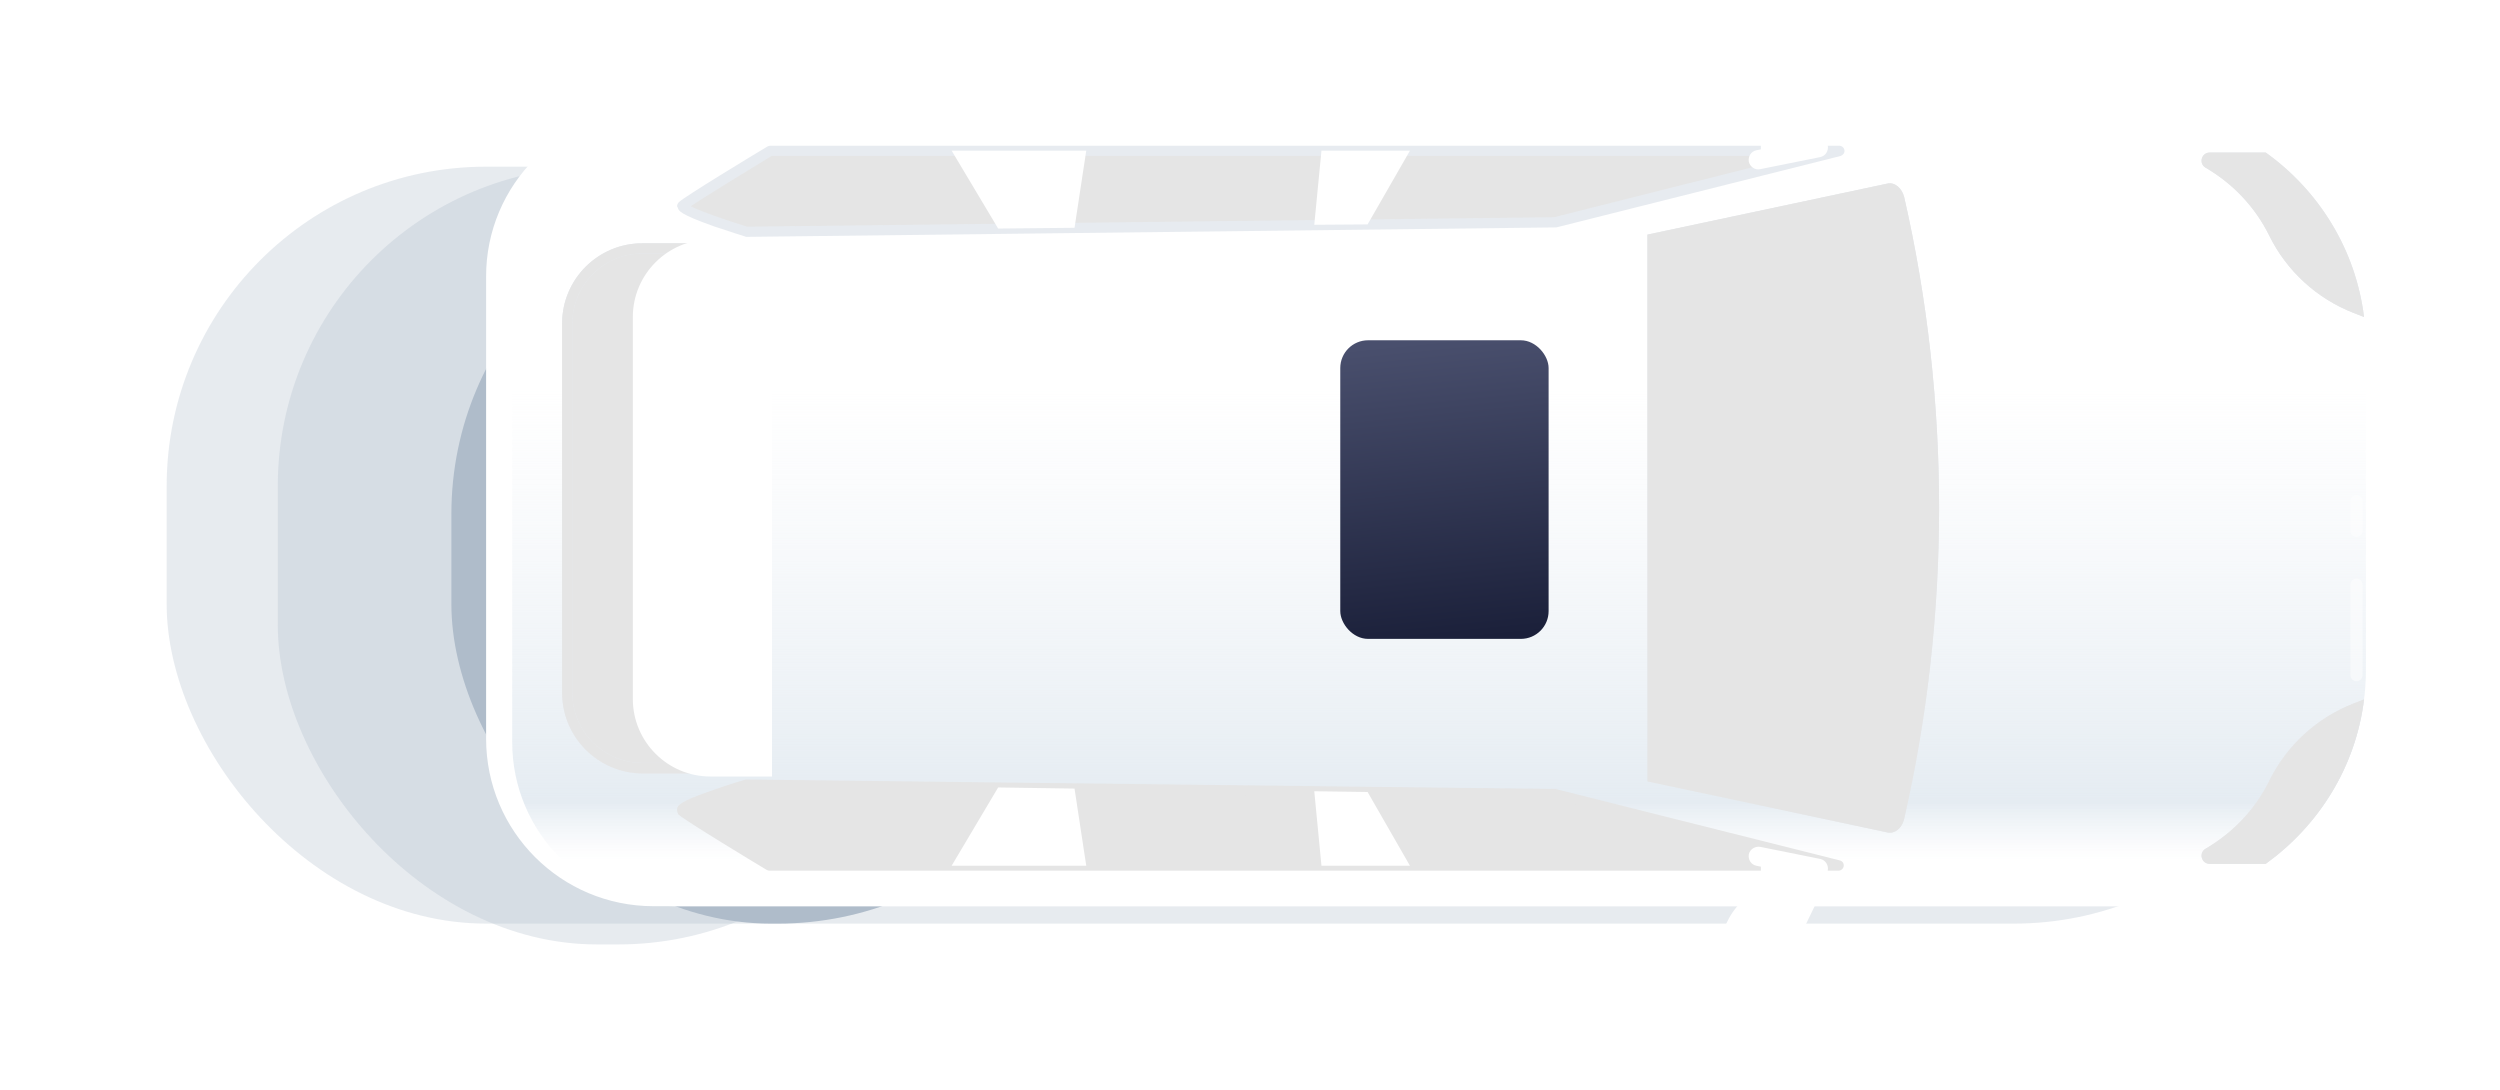 <svg width="360" height="157" viewBox="0 0 360 157" fill="none" xmlns="http://www.w3.org/2000/svg">
<g opacity="0.3" filter="url(#filter0_f_6549_14287)">
<rect x="24" y="24" width="312" height="109" rx="46" fill="#AFBCCA"/>
</g>
<g opacity="0.3" filter="url(#filter1_f_6549_14287)">
<rect x="40" y="24" width="95" height="112" rx="46" fill="#AFBCCA"/>
</g>
<g filter="url(#filter2_f_6549_14287)">
<rect x="65" y="28" width="93" height="105" rx="46" fill="#AFBCCA"/>
</g>
<path d="M94.124 15.758L314.066 15.758C333.343 15.758 348.917 31.386 348.917 50.609L348.917 95.643C348.917 114.92 333.289 130.494 314.066 130.494L94.124 130.494C80.782 130.494 70 119.712 70 106.371L70 39.881C69.946 26.594 80.782 15.758 94.124 15.758Z" fill="white"/>
<path d="M97.391 15.758L306.607 15.758C325.448 15.758 340.695 31.005 340.695 49.847L340.695 96.405C340.695 115.247 325.448 130.494 306.607 130.494L97.391 130.494C84.377 130.494 73.758 119.93 73.758 106.861L73.758 39.282C73.812 26.377 84.377 15.758 97.391 15.758Z" fill="white"/>
<path d="M97.391 15.758L306.607 15.758C325.448 15.758 340.695 31.005 340.695 49.847L340.695 96.405C340.695 115.247 325.448 130.494 306.607 130.494L97.391 130.494C84.377 130.494 73.758 119.93 73.758 106.861L73.758 39.282C73.812 26.377 84.377 15.758 97.391 15.758Z" fill="url(#paint0_linear_6549_14287)"/>
<path d="M264.838 21.693L223.888 31.985L107.464 33.347C107.464 33.347 97.553 30.297 98.316 29.589C99.078 28.827 110.895 21.693 110.895 21.693L264.838 21.693Z" fill="#E7EBF0"/>
<path d="M264.838 21.693L223.888 31.985L107.464 33.347C107.464 33.347 97.553 30.297 98.316 29.589C99.078 28.827 110.895 21.693 110.895 21.693L264.838 21.693Z" fill="#E5E5E5"/>
<path d="M97.5 29.699C97.5 29.481 97.609 29.263 97.772 29.1C98.535 28.338 108.5 22.293 110.515 21.095C110.624 21.041 110.787 20.986 110.896 20.986L264.84 20.986C265.221 20.986 265.547 21.259 265.602 21.64C265.656 22.021 265.384 22.348 265.057 22.457L224.107 32.748C224.053 32.748 223.998 32.748 223.944 32.748L107.52 34.11C107.465 34.11 107.356 34.11 107.302 34.056C107.302 34.056 105.015 33.347 102.782 32.585C97.881 30.843 97.718 30.352 97.609 29.917C97.554 29.808 97.5 29.753 97.5 29.699ZM111.114 22.457C107.247 24.798 101.421 28.392 99.46 29.699C100.822 30.407 104.416 31.659 107.574 32.64L223.781 31.278L258.795 22.457L111.114 22.457Z" fill="#E7EBF0"/>
<path d="M264.838 124.612L223.888 114.32L107.464 112.959C107.464 112.959 97.553 116.008 98.316 116.716C99.078 117.479 110.895 124.612 110.895 124.612L264.838 124.612Z" fill="#E7EBF0"/>
<path d="M264.838 124.612L223.888 114.32L107.464 112.959C107.464 112.959 97.553 116.008 98.316 116.716C99.078 117.479 110.895 124.612 110.895 124.612L264.838 124.612Z" fill="#E5E5E5"/>
<path d="M101.093 35.797L92.489 35.797C86.499 35.797 81.707 40.643 81.707 46.579L81.707 99.781C81.707 105.771 86.553 110.563 92.489 110.563L101.093 110.563L101.093 35.797Z" fill="#E7EBF0"/>
<path d="M101.093 35.797L92.489 35.797C86.499 35.797 81.707 40.643 81.707 46.579L81.707 99.781C81.707 105.771 86.553 110.563 92.489 110.563L101.093 110.563L101.093 35.797Z" fill="#E5E5E5"/>
<path d="M80.945 99.781L80.945 46.579C80.945 40.208 86.118 35.034 92.49 35.034L101.094 35.034C101.529 35.034 101.856 35.361 101.856 35.797L101.856 110.617C101.856 111.053 101.529 111.38 101.094 111.38L92.49 111.38C86.118 111.325 80.945 106.152 80.945 99.781ZM100.331 36.505L92.49 36.505C86.935 36.505 82.416 41.024 82.416 46.579L82.416 99.781C82.416 105.335 86.935 109.855 92.49 109.855L100.331 109.855L100.331 36.505Z" fill="#E7EBF0"/>
<path d="M80.945 99.781L80.945 46.579C80.945 40.208 86.118 35.034 92.49 35.034L101.094 35.034C101.529 35.034 101.856 35.361 101.856 35.797L101.856 110.617C101.856 111.053 101.529 111.38 101.094 111.38L92.49 111.38C86.118 111.325 80.945 106.152 80.945 99.781ZM100.331 36.505L92.49 36.505C86.935 36.505 82.416 41.024 82.416 46.579L82.416 99.781C82.416 105.335 86.935 109.855 92.49 109.855L100.331 109.855L100.331 36.505Z" fill="#E5E5E5"/>
<path d="M111.167 34.49L102.291 34.49C96.138 34.49 91.128 39.5 91.128 45.654L91.128 100.653C91.128 106.806 96.138 111.816 102.291 111.816L111.167 111.816L111.167 34.49Z" fill="white"/>
<path d="M274.206 28.391C280.903 57.688 280.903 88.618 274.206 117.915C273.879 119.276 272.844 120.093 271.81 119.875L237.231 112.524L237.231 33.782L271.81 26.431C272.844 26.213 273.879 27.084 274.206 28.391Z" fill="#E7EBF0"/>
<path d="M274.206 28.391C280.903 57.688 280.903 88.618 274.206 117.915C273.879 119.276 272.844 120.093 271.81 119.875L237.231 112.524L237.231 33.782L271.81 26.431C272.844 26.213 273.879 27.084 274.206 28.391Z" fill="#E5E5E5"/>
<path d="M340.422 100.708L338.897 101.307C333.615 103.376 329.259 107.352 326.754 112.47C324.739 116.554 321.526 119.931 317.605 122.218C316.571 122.817 317.006 124.396 318.204 124.396L326.264 124.396C333.887 118.896 339.224 110.455 340.422 100.708Z" fill="#E7EBF0"/>
<path d="M340.422 100.708L338.897 101.307C333.615 103.376 329.259 107.352 326.754 112.47C324.739 116.554 321.526 119.931 317.605 122.218C316.571 122.817 317.006 124.396 318.204 124.396L326.264 124.396C333.887 118.896 339.224 110.455 340.422 100.708Z" fill="#E5E5E5"/>
<path d="M203.033 21.695L190.29 21.695L189.256 32.368L196.934 32.314L203.033 21.695Z" fill="white"/>
<path d="M154.733 32.802L156.421 21.693L137.035 21.693L143.733 32.911L154.733 32.802Z" fill="white"/>
<path d="M97.5 116.662C97.5 116.607 97.5 116.498 97.5 116.444C97.609 116.008 97.717 115.464 102.673 113.776C104.905 112.959 107.193 112.305 107.193 112.305C107.247 112.305 107.356 112.251 107.41 112.251L223.835 113.612C223.889 113.612 223.944 113.612 223.998 113.612L264.948 123.904C265.329 124.013 265.547 124.34 265.493 124.721C265.438 125.102 265.112 125.375 264.73 125.375L110.787 125.375C110.623 125.375 110.514 125.32 110.405 125.266C108.391 124.068 98.425 118.023 97.663 117.261C97.609 117.097 97.5 116.88 97.5 116.662ZM107.574 113.721C104.415 114.701 100.821 115.954 99.46 116.662C101.366 117.969 107.247 121.563 111.113 123.904L258.795 123.904L223.78 115.083L107.574 113.721Z" fill="#E5E5E5"/>
<path d="M203.033 124.667L190.29 124.667L189.256 113.939L196.934 114.048L203.033 124.667Z" fill="white"/>
<path d="M154.732 113.557L156.42 124.666L137.034 124.666L143.732 113.394L154.732 113.557Z" fill="white"/>
<path d="M253.458 24.362L262.117 22.619C262.879 22.456 263.315 21.748 263.206 20.985C263.042 20.223 262.334 19.788 261.572 19.896L252.914 21.639C252.151 21.802 251.716 22.51 251.825 23.273C251.988 24.035 252.75 24.525 253.458 24.362Z" fill="white"/>
<path d="M253.566 22.487L261.462 22.487L261.462 16.933L253.566 16.933L253.566 22.487Z" fill="white"/>
<path d="M245.236 4.976C250.082 2.634 255.909 4.649 258.251 9.496L262.28 17.827C257.434 20.169 251.607 18.154 249.266 13.307L245.236 4.976Z" fill="white"/>
<path d="M244.637 4.976C244.637 4.758 244.746 4.54 244.964 4.431C245.291 4.268 245.617 4.431 245.781 4.704L249.81 13.035C250.845 15.213 252.751 16.902 255.038 17.664C257.325 18.481 259.83 18.317 262.008 17.283C262.335 17.119 262.662 17.283 262.825 17.555C262.988 17.882 262.825 18.209 262.553 18.372C257.434 20.877 251.172 18.699 248.721 13.58L244.692 5.248C244.637 5.194 244.637 5.085 244.637 4.976Z" fill="white"/>
<path d="M253.458 121.945L262.117 123.688C262.879 123.851 263.315 124.559 263.206 125.321C263.042 126.084 262.334 126.519 261.572 126.411L252.914 124.668C252.151 124.505 251.716 123.797 251.825 123.034C251.988 122.272 252.75 121.836 253.458 121.945Z" fill="white"/>
<path d="M253.568 129.438L261.464 129.438L261.464 123.884L253.568 123.884L253.568 129.438Z" fill="white"/>
<path d="M245.236 141.33C250.082 143.672 255.909 141.657 258.251 136.81L262.28 128.479C257.434 126.137 251.607 128.152 249.266 132.999L245.236 141.33Z" fill="white"/>
<path d="M244.636 141.331C244.636 141.222 244.636 141.168 244.69 141.059L248.72 132.727C249.918 130.222 252.042 128.371 254.656 127.445C257.269 126.519 260.101 126.683 262.552 127.881C262.878 128.044 262.987 128.425 262.824 128.697C262.661 129.024 262.279 129.133 262.007 128.97C259.829 127.935 257.324 127.772 255.037 128.589C252.75 129.405 250.898 131.039 249.809 133.217L245.78 141.549C245.616 141.875 245.235 141.984 244.963 141.821C244.745 141.821 244.636 141.549 244.636 141.331Z" fill="white"/>
<path d="M340.422 45.654L338.897 45.055C333.615 42.986 329.259 39.01 326.754 33.892C324.739 29.807 321.526 26.431 317.605 24.144C316.571 23.545 317.006 21.966 318.204 21.966L326.264 21.966C333.887 27.411 339.224 35.906 340.422 45.654Z" fill="#E7EBF0"/>
<path d="M340.422 45.654L338.897 45.055C333.615 42.986 329.259 39.01 326.754 33.892C324.739 29.807 321.526 26.431 317.605 24.144C316.571 23.545 317.006 21.966 318.204 21.966L326.264 21.966C333.887 27.411 339.224 35.906 340.422 45.654Z" fill="#E5E5E5"/>
<g opacity="0.7">
<path opacity="0.7" d="M338.461 76.421L338.461 72.173C338.461 71.683 338.842 71.302 339.332 71.302C339.822 71.302 340.204 71.683 340.204 72.173L340.204 76.421C340.204 76.91 339.822 77.292 339.332 77.292C338.842 77.292 338.461 76.91 338.461 76.421Z" fill="white"/>
</g>
<g opacity="0.7">
<path opacity="0.7" d="M338.461 97.222L338.461 84.207C338.461 83.717 338.842 83.336 339.332 83.336C339.822 83.336 340.204 83.717 340.204 84.207L340.204 97.222C340.204 97.712 339.822 98.093 339.332 98.093C338.842 98.093 338.461 97.712 338.461 97.222Z" fill="white"/>
</g>
<rect x="193" y="49" width="30" height="43" rx="4" fill="url(#paint1_linear_6549_14287)"/>
<defs>
<filter id="filter0_f_6549_14287" x="0" y="0" width="360" height="157" filterUnits="userSpaceOnUse" color-interpolation-filters="sRGB">
<feFlood flood-opacity="0" result="BackgroundImageFix"/>
<feBlend mode="normal" in="SourceGraphic" in2="BackgroundImageFix" result="shape"/>
<feGaussianBlur stdDeviation="12" result="effect1_foregroundBlur_6549_14287"/>
</filter>
<filter id="filter1_f_6549_14287" x="21" y="5" width="133" height="150" filterUnits="userSpaceOnUse" color-interpolation-filters="sRGB">
<feFlood flood-opacity="0" result="BackgroundImageFix"/>
<feBlend mode="normal" in="SourceGraphic" in2="BackgroundImageFix" result="shape"/>
<feGaussianBlur stdDeviation="9.5" result="effect1_foregroundBlur_6549_14287"/>
</filter>
<filter id="filter2_f_6549_14287" x="46" y="9" width="131" height="143" filterUnits="userSpaceOnUse" color-interpolation-filters="sRGB">
<feFlood flood-opacity="0" result="BackgroundImageFix"/>
<feBlend mode="normal" in="SourceGraphic" in2="BackgroundImageFix" result="shape"/>
<feGaussianBlur stdDeviation="9.5" result="effect1_foregroundBlur_6549_14287"/>
</filter>
<linearGradient id="paint0_linear_6549_14287" x1="341" y1="135" x2="341" y2="55.5" gradientUnits="userSpaceOnUse">
<stop offset="0.139" stop-color="#EFF3F7" stop-opacity="0"/>
<stop offset="0.245" stop-color="#E5ECF2"/>
<stop offset="1" stop-color="#EFF3F7" stop-opacity="0"/>
</linearGradient>
<linearGradient id="paint1_linear_6549_14287" x1="206.642" y1="92.538" x2="202.323" y2="49.448" gradientUnits="userSpaceOnUse">
<stop stop-color="#1B203A"/>
<stop offset="1" stop-color="#494F6D"/>
</linearGradient>
</defs>
</svg>
